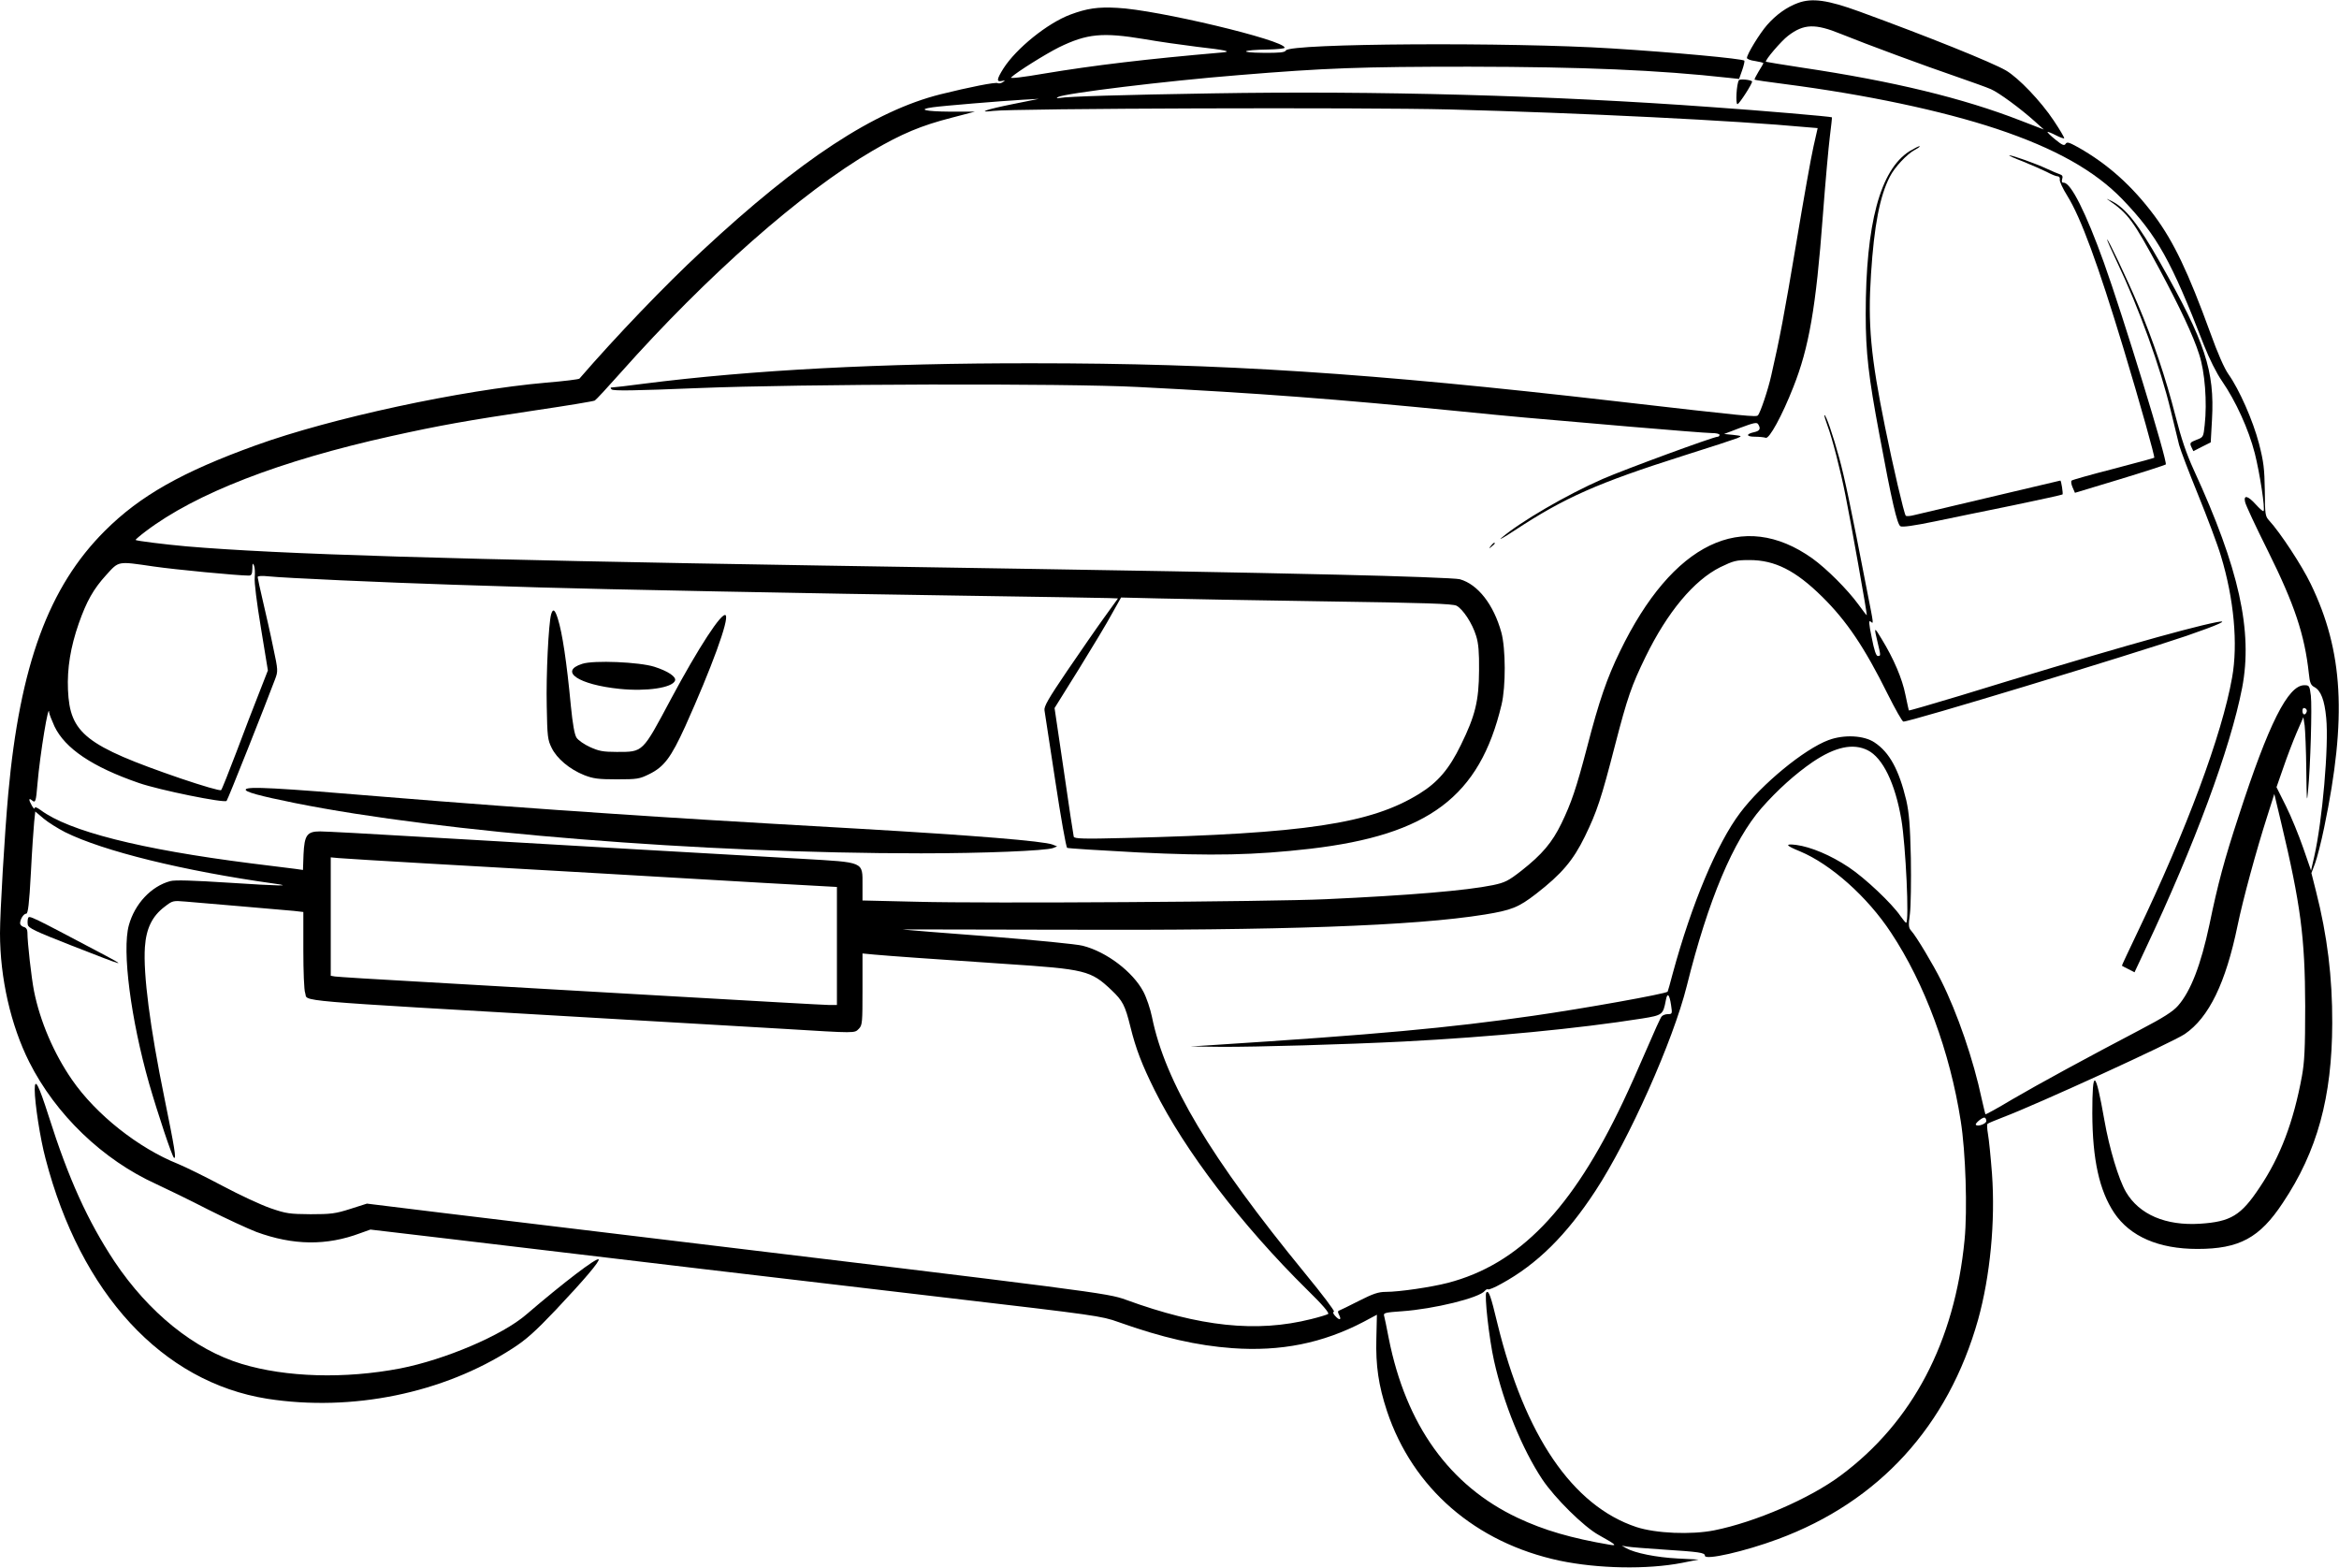  <svg version="1.0" xmlns="http://www.w3.org/2000/svg"
 width="1280pt" height="858pt" viewBox="0 0 1280 858"
 preserveAspectRatio="xMidYMid meet"><g transform="translate(0,858) scale(0.1,-0.1)"
fill="#000000" stroke="none">
<path d="M9840 8564 c-61 -22 -120 -64 -170 -121 -41 -47 -110 -160 -110 -180
0 -6 20 -14 45 -17 25 -4 45 -9 45 -12 0 -2 -12 -23 -26 -45 -14 -23 -24 -43
-22 -45 3 -2 76 -13 164 -24 447 -58 858 -145 1160 -245 321 -107 539 -230
690 -387 189 -197 266 -335 445 -797 30 -76 68 -152 99 -197 75 -109 145 -262
179 -394 28 -111 58 -307 48 -317 -3 -3 -22 14 -42 36 -44 49 -68 54 -59 14 3
-16 59 -136 125 -268 146 -294 201 -459 224 -671 5 -51 11 -64 30 -74 36 -19
56 -72 65 -169 15 -152 -21 -565 -66 -761 l-17 -74 -43 124 c-24 69 -66 172
-94 228 l-52 104 37 106 c20 59 53 145 73 192 l37 85 7 -45 c3 -25 8 -135 9
-245 2 -163 3 -185 9 -120 14 142 23 468 16 528 -7 55 -9 57 -36 57 -89 0
-195 -210 -359 -716 -78 -237 -114 -371 -160 -594 -47 -221 -102 -364 -172
-444 -28 -32 -80 -65 -206 -131 -290 -152 -553 -295 -702 -382 -78 -47 -144
-83 -146 -81 -1 2 -10 39 -20 83 -45 214 -134 473 -223 650 -41 83 -136 242
-162 270 -16 18 -17 29 -8 95 5 41 7 179 5 305 -4 181 -10 248 -25 315 -40
167 -92 263 -174 317 -58 39 -167 44 -251 13 -134 -50 -366 -241 -484 -398
-127 -168 -266 -500 -369 -879 -14 -54 -27 -99 -28 -100 -10 -12 -463 -93
-736 -132 -465 -67 -863 -103 -1750 -160 l-125 -8 170 -2 c188 -1 677 13 995
29 482 25 959 71 1306 126 112 18 115 21 130 99 8 46 20 35 29 -27 7 -46 6
-48 -18 -48 -13 0 -29 -6 -34 -13 -6 -6 -42 -86 -81 -177 -39 -91 -97 -221
-130 -290 -279 -589 -570 -890 -960 -991 -89 -23 -264 -49 -338 -49 -41 0 -70
-10 -147 -49 -53 -27 -102 -51 -108 -53 -9 -3 -9 -9 0 -26 14 -27 0 -29 -23
-3 -11 12 -13 20 -6 23 6 2 -65 96 -158 209 -519 634 -766 1047 -838 1404 -9
44 -30 106 -47 138 -57 108 -201 218 -331 251 -32 9 -261 31 -509 51 -249 19
-463 36 -477 38 -14 1 373 0 860 -1 1213 -5 1941 21 2325 83 147 24 185 39
282 114 139 108 202 182 266 313 66 136 89 204 166 503 67 258 89 322 166 480
120 246 265 419 409 491 73 35 86 39 160 39 139 0 252 -57 398 -201 134 -132
232 -278 358 -532 41 -82 80 -151 86 -151 31 -3 1243 365 1549 469 174 60 241
90 165 75 -165 -32 -671 -177 -1403 -402 -153 -46 -279 -83 -281 -81 -1 1 -9
41 -19 87 -17 86 -63 195 -131 306 -40 67 -42 65 -21 -20 18 -75 18 -75 1 -75
-9 0 -20 32 -33 100 -16 77 -17 97 -7 89 18 -15 19 -23 -17 159 -92 475 -124
626 -154 736 -34 125 -74 240 -81 234 -2 -2 6 -28 17 -58 25 -66 70 -239 98
-380 27 -131 120 -654 117 -657 -1 -1 -22 25 -46 59 -60 82 -173 195 -252 252
-381 271 -765 86 -1053 -509 -71 -146 -114 -270 -180 -525 -59 -225 -86 -304
-140 -416 -51 -105 -106 -170 -219 -259 -72 -56 -90 -65 -156 -79 -147 -30
-457 -56 -915 -77 -305 -14 -1862 -24 -2237 -14 l-298 7 0 84 c0 130 13 124
-330 144 -260 14 -1478 85 -2082 120 -279 17 -529 30 -556 30 -72 0 -86 -20
-91 -126 l-3 -85 -42 6 c-22 3 -131 16 -241 30 -608 77 -998 176 -1153 292
-21 15 -32 19 -32 11 -1 -7 -7 -2 -15 12 -19 33 -19 46 0 30 19 -16 22 -8 30
90 14 164 62 454 64 390 1 -8 14 -42 29 -75 58 -121 207 -222 462 -310 112
-39 468 -111 480 -98 7 7 216 534 265 665 17 45 17 49 -10 175 -14 70 -40 184
-56 252 -16 68 -29 128 -29 133 0 6 22 8 58 4 81 -9 641 -34 1012 -46 173 -5
389 -12 480 -15 280 -9 1537 -34 2315 -45 407 -6 763 -12 792 -13 l51 -2 -75
-104 c-42 -58 -133 -190 -204 -294 -103 -152 -127 -194 -123 -215 2 -15 29
-189 59 -386 30 -198 59 -363 65 -366 5 -3 180 -14 388 -25 407 -20 637 -15
942 20 648 76 927 285 1047 788 24 100 23 308 -1 396 -42 152 -128 263 -227
291 -18 6 -320 17 -669 25 -616 14 -870 19 -2825 50 -2028 33 -2971 62 -3475
105 -122 11 -273 30 -278 35 -2 1 23 23 55 47 274 208 734 386 1343 521 266
59 418 86 794 142 170 25 314 49 321 53 7 4 70 72 141 152 472 531 990 988
1379 1215 161 94 267 138 430 180 l130 34 -137 0 c-136 1 -180 12 -93 24 56 8
371 34 490 41 l90 5 -144 -29 c-144 -29 -199 -48 -106 -37 111 14 2042 20
2495 8 726 -19 1573 -61 1956 -97 l61 -5 -23 -102 c-13 -56 -55 -293 -94 -527
-65 -388 -91 -525 -137 -725 -17 -77 -60 -205 -73 -218 -9 -10 -47 -7 -785 78
-1337 154 -2150 207 -3185 207 -823 1 -1540 -37 -2128 -112 -84 -11 -160 -20
-169 -20 -13 0 -14 -3 -6 -11 9 -9 127 -7 470 7 563 23 2013 27 2413 6 665
-34 1083 -66 1750 -132 321 -32 345 -34 940 -85 222 -19 424 -35 447 -35 24 0
43 -4 43 -10 0 -5 -4 -10 -10 -10 -23 0 -507 -178 -629 -231 -198 -87 -451
-234 -556 -324 -16 -14 17 5 75 43 272 179 453 259 922 408 147 46 280 90 295
96 27 12 27 12 -22 18 l-50 5 89 34 c72 27 90 31 97 20 16 -25 10 -37 -21 -44
-47 -10 -45 -25 4 -25 24 0 51 -3 59 -6 19 -7 89 120 151 278 85 214 124 435
161 933 14 187 32 385 39 440 7 55 12 101 11 103 -3 4 -386 37 -660 56 -873
64 -1841 90 -2730 75 -499 -8 -790 -17 -835 -25 -18 -3 -21 -2 -10 5 35 20
589 88 990 120 475 39 666 46 1260 46 624 -1 1033 -18 1421 -61 l56 -6 17 48
c9 26 14 49 12 52 -11 11 -390 46 -726 67 -551 35 -1761 28 -1783 -11 -6 -11
-34 -14 -125 -13 -138 1 -117 16 26 18 50 1 92 5 92 10 0 41 -700 208 -916
218 -106 6 -166 -3 -257 -37 -125 -47 -296 -185 -366 -295 -37 -59 -39 -75 -8
-68 19 4 20 3 4 -7 -9 -6 -22 -8 -27 -5 -11 7 -156 -22 -313 -61 -362 -91
-767 -356 -1304 -856 -203 -188 -474 -471 -672 -700 -3 -4 -85 -14 -181 -22
-468 -41 -1178 -194 -1590 -343 -402 -145 -634 -276 -826 -468 -308 -307 -465
-736 -529 -1440 -20 -222 -45 -650 -45 -762 0 -245 59 -504 160 -705 145 -288
402 -535 695 -668 54 -25 182 -87 283 -139 101 -51 221 -106 265 -123 202 -74
384 -76 568 -7 l56 20 424 -50 c851 -102 1953 -232 2754 -326 787 -92 824 -97
915 -130 242 -86 431 -129 624 -143 265 -19 494 27 718 144 l73 39 -3 -131
c-4 -148 12 -256 58 -396 141 -423 485 -721 945 -819 210 -44 480 -49 670 -12
l90 18 -115 6 c-116 6 -234 30 -280 56 l-25 14 30 -5 c17 -3 104 -10 195 -16
200 -13 230 -17 230 -34 0 -26 217 23 400 91 553 205 931 619 1095 1201 66
238 95 537 76 799 -7 92 -17 190 -22 217 -5 28 -6 53 -2 56 5 4 42 19 83 35
190 72 928 410 996 456 132 90 224 279 289 594 29 141 102 410 163 600 l38
120 37 -155 c107 -449 131 -630 132 -1005 0 -236 -4 -308 -18 -385 -46 -250
-118 -440 -231 -608 -102 -154 -158 -188 -326 -199 -188 -12 -333 50 -406 174
-40 69 -91 238 -118 393 -49 278 -66 287 -66 37 1 -252 38 -422 120 -545 87
-129 243 -197 455 -197 229 0 341 60 468 253 188 281 269 578 270 982 1 251
-27 480 -89 723 l-25 99 20 53 c11 30 34 118 50 197 125 600 105 964 -74 1333
-48 100 -167 281 -227 346 -22 24 -23 33 -24 165 -2 120 -6 155 -32 257 -33
126 -108 296 -167 379 -22 31 -59 114 -99 226 -121 332 -200 498 -305 640
-122 164 -255 283 -417 375 -51 28 -62 32 -70 20 -7 -12 -18 -8 -56 23 -26 21
-45 40 -43 42 1 2 22 -6 45 -18 23 -12 44 -19 46 -17 3 2 -23 46 -57 97 -71
107 -193 234 -261 274 -75 44 -430 187 -803 323 -173 63 -258 75 -335 47z
m235 -170 c138 -56 463 -176 630 -233 83 -29 168 -59 190 -69 44 -19 162 -106
240 -176 l50 -45 -127 49 c-316 123 -695 215 -1197 290 -106 16 -195 31 -197
32 -7 8 84 114 121 142 86 66 148 68 290 10z m-3813 -28 c79 -14 208 -32 288
-42 158 -18 194 -26 140 -31 -416 -36 -702 -70 -978 -116 -115 -20 -187 -28
-179 -21 31 30 190 129 262 165 154 75 238 83 467 45z m-5422 -2886 c116 -17
462 -50 521 -50 15 0 19 7 20 38 0 30 2 33 9 17 5 -11 6 -40 4 -65 -3 -27 11
-138 34 -277 l38 -232 -48 -123 c-27 -68 -83 -213 -124 -323 -42 -110 -79
-204 -84 -209 -5 -5 -101 23 -222 64 -520 179 -606 246 -616 485 -5 118 14
234 59 363 43 122 80 188 150 265 71 78 60 76 259 47z m6405 -191 c560 -8 704
-13 726 -24 35 -19 86 -96 107 -165 13 -41 17 -89 16 -190 -1 -166 -21 -247
-99 -406 -64 -132 -126 -205 -228 -268 -265 -164 -626 -218 -1609 -242 -232
-6 -278 -4 -282 7 -2 8 -27 169 -54 359 l-51 345 134 215 c73 118 155 254 181
303 l49 87 205 -5 c113 -3 520 -10 905 -16z m5378 -605 c-8 -21 -23 -17 -23 6
0 13 5 18 14 14 8 -3 12 -12 9 -20z m-2402 -210 c82 -41 150 -180 184 -379 24
-140 44 -565 26 -565 -3 0 -17 17 -31 37 -46 68 -194 208 -283 267 -99 66
-207 111 -287 122 -65 8 -59 -3 20 -35 168 -70 369 -248 499 -446 184 -278
322 -651 381 -1030 27 -168 37 -487 21 -650 -54 -559 -285 -998 -678 -1290
-169 -126 -467 -255 -692 -300 -126 -25 -319 -17 -426 18 -349 116 -611 500
-761 1116 -36 150 -47 181 -60 168 -12 -12 15 -254 42 -374 52 -234 154 -483
264 -649 69 -103 227 -259 308 -304 95 -53 104 -61 62 -54 -211 36 -360 79
-506 148 -372 176 -610 508 -704 981 -12 61 -23 117 -26 126 -4 14 11 17 98
23 174 12 424 73 454 112 6 7 14 11 17 8 3 -4 37 10 74 31 194 106 355 265
514 508 184 281 425 821 500 1122 117 470 254 795 409 973 87 99 185 187 280
252 123 83 221 104 301 64z m-9865 -448 c209 -104 647 -212 1147 -282 103 -14
29 -13 -247 5 -202 13 -299 16 -324 9 -105 -28 -195 -125 -227 -242 -38 -139
11 -514 111 -866 48 -166 126 -400 136 -406 14 -9 4 51 -52 326 -79 386 -117
680 -107 827 7 102 40 169 107 220 44 34 46 35 115 29 39 -3 176 -15 305 -26
129 -11 259 -22 288 -25 l52 -6 0 -209 c0 -115 4 -220 10 -234 18 -49 -124
-37 1580 -136 382 -22 846 -49 1030 -60 411 -25 395 -25 420 0 19 19 20 33 20
216 l0 196 63 -6 c89 -8 299 -23 717 -51 441 -29 469 -36 583 -144 61 -58 74
-83 103 -200 30 -122 64 -209 132 -346 165 -332 477 -740 836 -1094 84 -82
122 -127 114 -132 -6 -4 -48 -17 -93 -28 -298 -75 -609 -42 -1014 106 -103 37
-143 42 -2801 362 -278 34 -695 84 -928 112 l-424 52 -91 -29 c-81 -26 -107
-29 -217 -29 -115 1 -133 3 -220 33 -52 18 -170 73 -262 122 -92 49 -202 103
-243 120 -218 87 -450 271 -581 461 -99 143 -175 320 -208 486 -14 71 -36 265
-36 321 0 15 -7 26 -20 29 -11 3 -20 12 -20 20 0 22 19 53 34 53 9 0 16 53 25
223 6 122 15 248 18 279 l6 57 46 -39 c25 -21 78 -54 117 -74z m1989 -172
c248 -14 673 -38 945 -54 272 -16 674 -39 893 -52 l397 -22 0 -323 0 -323 -42
0 c-24 0 -428 23 -898 50 -470 27 -1064 61 -1320 76 -256 14 -475 28 -487 30
l-23 4 0 324 0 324 43 -4 c23 -2 245 -16 492 -30z m8525 -1409 c0 -15 -46 -32
-57 -21 -8 7 40 46 49 39 5 -2 8 -11 8 -18z"/>
<path d="M154 3556 c-3 -8 -4 -24 -2 -36 3 -19 39 -36 243 -116 302 -118 306
-119 155 -39 -382 202 -390 206 -396 191z"/>
<path d="M9516 8141 c-13 -20 -19 -131 -8 -131 10 0 86 119 80 125 -11 9 -67
14 -72 6z"/>
<path d="M10449 7752 c-160 -102 -239 -397 -239 -892 0 -209 15 -340 75 -659
67 -362 97 -491 115 -501 11 -6 74 3 186 26 93 19 288 60 433 89 145 30 266
57 268 59 4 4 -7 76 -12 76 -2 0 -698 -165 -800 -189 -22 -6 -43 -7 -46 -3 -9
10 -70 271 -113 484 -79 389 -95 564 -77 839 17 264 48 426 103 532 26 52 94
124 137 147 20 11 31 19 25 20 -5 0 -30 -13 -55 -28z"/>
<path d="M11071 7696 c47 -19 106 -45 130 -57 24 -13 51 -24 59 -24 9 0 14 -8
12 -18 -2 -10 17 -50 42 -90 74 -120 166 -370 306 -832 94 -311 173 -595 169
-600 -2 -2 -103 -29 -224 -61 -121 -31 -224 -60 -228 -64 -5 -4 -2 -21 5 -37
l13 -30 245 74 c135 41 248 78 252 81 12 12 -235 817 -339 1106 -98 272 -180
436 -219 436 -11 0 -13 6 -9 20 5 14 1 22 -12 26 -10 3 -43 17 -73 31 -60 28
-187 73 -204 73 -6 -1 28 -16 75 -34z"/>
<path d="M11534 7488 c113 -77 137 -110 285 -384 110 -206 184 -362 216 -464
31 -94 44 -261 30 -386 -7 -65 -7 -67 -45 -81 -35 -14 -38 -17 -28 -39 l11
-23 47 24 48 24 7 125 c15 266 -37 424 -284 859 -120 211 -186 295 -262 335
-24 12 -36 17 -25 10z"/>
<path d="M11531 7269 c-1 -3 23 -57 53 -120 122 -256 238 -577 296 -819 18
-74 38 -157 45 -185 7 -27 54 -150 104 -273 50 -123 107 -274 125 -335 71
-233 94 -482 61 -665 -55 -312 -250 -836 -521 -1401 -46 -96 -83 -175 -82
-176 2 -2 18 -10 36 -19 l33 -17 60 128 c268 567 465 1099 529 1429 59 310
-16 652 -265 1193 -41 90 -68 170 -100 295 -52 204 -124 419 -206 611 -59 139
-167 366 -168 354z"/>
<path d="M8159 5593 c-13 -16 -12 -17 4 -4 9 7 17 15 17 17 0 8 -8 3 -21 -13z"/>
<path d="M3016 5218 c-14 -50 -28 -331 -24 -502 3 -167 5 -185 27 -229 28 -58
98 -117 178 -149 49 -19 76 -23 178 -23 112 0 124 2 177 28 82 40 120 91 198
262 143 318 242 587 221 608 -20 20 -148 -176 -299 -458 -158 -296 -151 -290
-297 -290 -76 0 -99 5 -147 27 -31 14 -64 37 -73 51 -11 17 -21 73 -31 174
-23 243 -47 400 -71 476 -16 52 -27 59 -37 25z"/>
<path d="M3186 4947 c-129 -41 -20 -114 205 -137 148 -15 288 6 303 45 8 21
-38 52 -113 76 -82 26 -332 37 -395 16z"/>
<path d="M1345 4260 c-8 -13 72 -35 270 -75 804 -161 2221 -275 3425 -275 341
0 682 14 723 29 l22 9 -25 10 c-50 19 -426 50 -1065 87 -738 42 -992 58 -1335
81 -395 26 -864 61 -1265 94 -585 49 -740 57 -750 40z"/>
<path d="M190 2617 c0 -73 30 -269 59 -377 192 -740 640 -1224 1214 -1315 463
-72 963 30 1341 275 75 48 125 93 239 213 154 163 241 266 233 275 -11 11
-192 -127 -396 -302 -132 -114 -445 -247 -690 -295 -303 -58 -624 -49 -868 25
-258 78 -509 281 -696 561 -146 221 -251 452 -360 796 -55 172 -76 212 -76
144z"/>
</g>
</svg>
